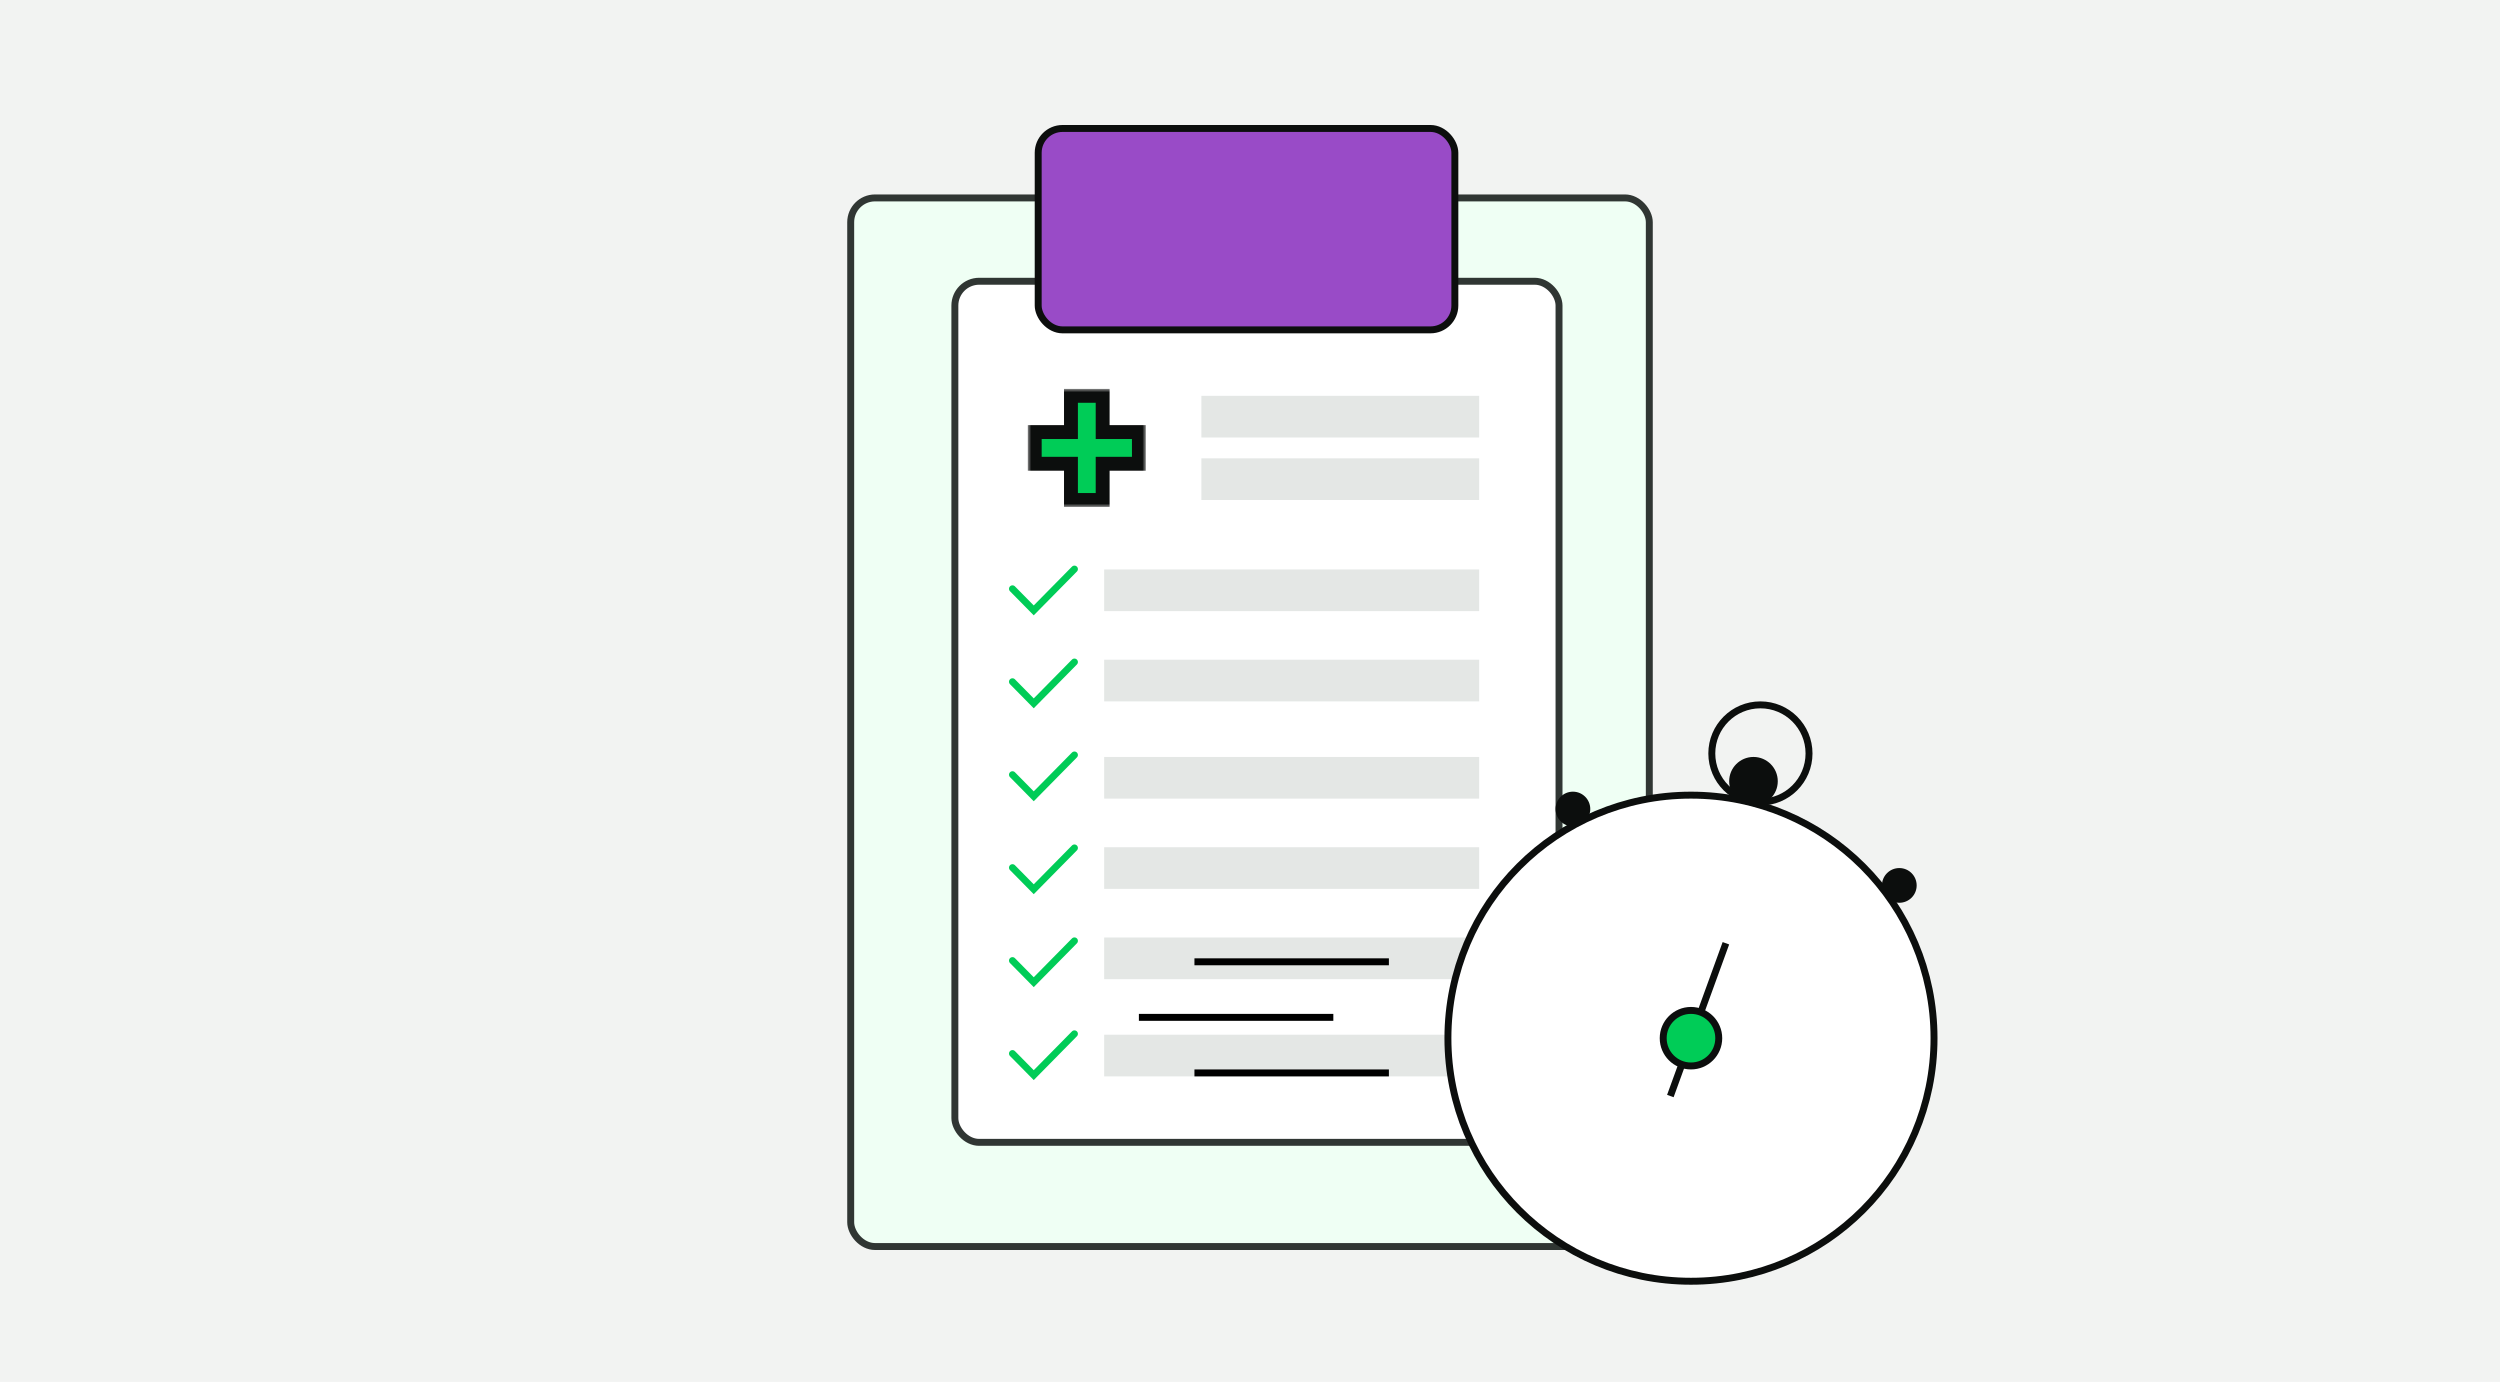 <svg width="360" height="199" viewBox="0 0 360 199" fill="none" xmlns="http://www.w3.org/2000/svg">
<rect width="360" height="199" fill="#F2F3F2"/>
<rect x="122.5" y="28.5" width="115" height="151" rx="3.5" fill="#EFFFF4" stroke="#303633"/>
<rect x="137.5" y="40.5" width="87" height="124" rx="3.5" fill="white" stroke="#303633"/>
<rect x="149.5" y="18.5" width="60" height="29" rx="3.5" fill="#994BC7" stroke="#0C0E0D"/>
<rect x="159" y="82" width="54" height="6" fill="#E4E7E5"/>
<rect x="173" y="57" width="40" height="6" fill="#E4E7E5"/>
<rect x="173" y="66" width="40" height="6" fill="#E4E7E5"/>
<rect x="159" y="95" width="54" height="6" fill="#E4E7E5"/>
<rect x="159" y="109" width="54" height="6" fill="#E4E7E5"/>
<rect x="159" y="122" width="54" height="6" fill="#E4E7E5"/>
<rect x="159" y="135" width="54" height="6" fill="#E4E7E5"/>
<rect x="159" y="149" width="54" height="6" fill="#E4E7E5"/>
<path d="M145.795 84.788L148.858 87.897L154.718 81.949" stroke="#00CC57" stroke-linecap="round"/>
<path d="M145.795 98.172L148.858 101.282L154.718 95.333" stroke="#00CC57" stroke-linecap="round"/>
<path d="M145.795 111.557L148.858 114.667L154.718 108.718" stroke="#00CC57" stroke-linecap="round"/>
<path d="M145.795 124.942L148.858 128.051L154.718 122.103" stroke="#00CC57" stroke-linecap="round"/>
<path d="M145.795 138.326L148.858 141.436L154.718 135.487" stroke="#00CC57" stroke-linecap="round"/>
<path d="M145.795 151.711L148.858 154.821L154.718 148.872" stroke="#00CC57" stroke-linecap="round"/>
<mask id="path-18-outside-1_1270_206" maskUnits="userSpaceOnUse" x="148" y="56" width="17" height="17" fill="black">
<rect fill="white" x="148" y="56" width="17" height="17"/>
<path d="M158.782 62.218H164V66.782H158.782V72H154.218V66.782H149V62.218H154.218V57H158.782V62.218Z"/>
</mask>
<path d="M158.782 62.218H164V66.782H158.782V72H154.218V66.782H149V62.218H154.218V57H158.782V62.218Z" fill="#00CC57"/>
<path d="M158.782 62.218H157.782V63.218H158.782V62.218ZM164 62.218H165V61.218H164V62.218ZM164 66.782V67.782H165V66.782H164ZM158.782 66.782V65.782H157.782V66.782H158.782ZM158.782 72V73H159.782V72H158.782ZM154.218 72H153.218V73H154.218V72ZM154.218 66.782H155.218V65.782H154.218V66.782ZM149 66.782H148V67.782H149V66.782ZM149 62.218V61.218H148V62.218H149ZM154.218 62.218V63.218H155.218V62.218H154.218ZM154.218 57V56H153.218V57H154.218ZM158.782 57H159.782V56H158.782V57ZM158.782 62.218V63.218H164V62.218V61.218H158.782V62.218ZM164 62.218H163V66.782H164H165V62.218H164ZM164 66.782V65.782H158.782V66.782V67.782H164V66.782ZM158.782 66.782H157.782V72H158.782H159.782V66.782H158.782ZM158.782 72V71H154.218V72V73H158.782V72ZM154.218 72H155.218V66.782H154.218H153.218V72H154.218ZM154.218 66.782V65.782H149V66.782V67.782H154.218V66.782ZM149 66.782H150V62.218H149H148V66.782H149ZM149 62.218V63.218H154.218V62.218V61.218H149V62.218ZM154.218 62.218H155.218V57H154.218H153.218V62.218H154.218ZM154.218 57V58H158.782V57V56H154.218V57ZM158.782 57H157.782V62.218H158.782H159.782V57H158.782Z" fill="#0C0E0D" mask="url(#path-18-outside-1_1270_206)"/>
<g clip-path="url(#clip0_1270_206)">
<circle cx="243.5" cy="149.5" r="35" fill="white" stroke="#0C0E0D"/>
<circle cx="253.5" cy="108.5" r="7" stroke="#0C0E0D"/>
<circle cx="252.5" cy="112.5" r="3.5" fill="#0C0E0D"/>
<circle cx="273.5" cy="127.5" r="2.5" fill="#0C0E0D"/>
<circle cx="226.5" cy="116.5" r="2.5" fill="#0C0E0D"/>
<line x1="240.53" y1="157.829" x2="248.53" y2="135.829" stroke="#0C0E0D"/>
<circle cx="243.5" cy="149.5" r="4" fill="#00CC57" stroke="#0C0E0D"/>
</g>
<line x1="200" y1="138.5" x2="172" y2="138.5" stroke="black"/>
<line x1="192" y1="146.5" x2="164" y2="146.5" stroke="black"/>
<line x1="200" y1="154.5" x2="172" y2="154.5" stroke="black"/>
<defs>
<clipPath id="clip0_1270_206">
<rect width="71" height="84" fill="white" transform="translate(208 101)"/>
</clipPath>
</defs>
</svg>

